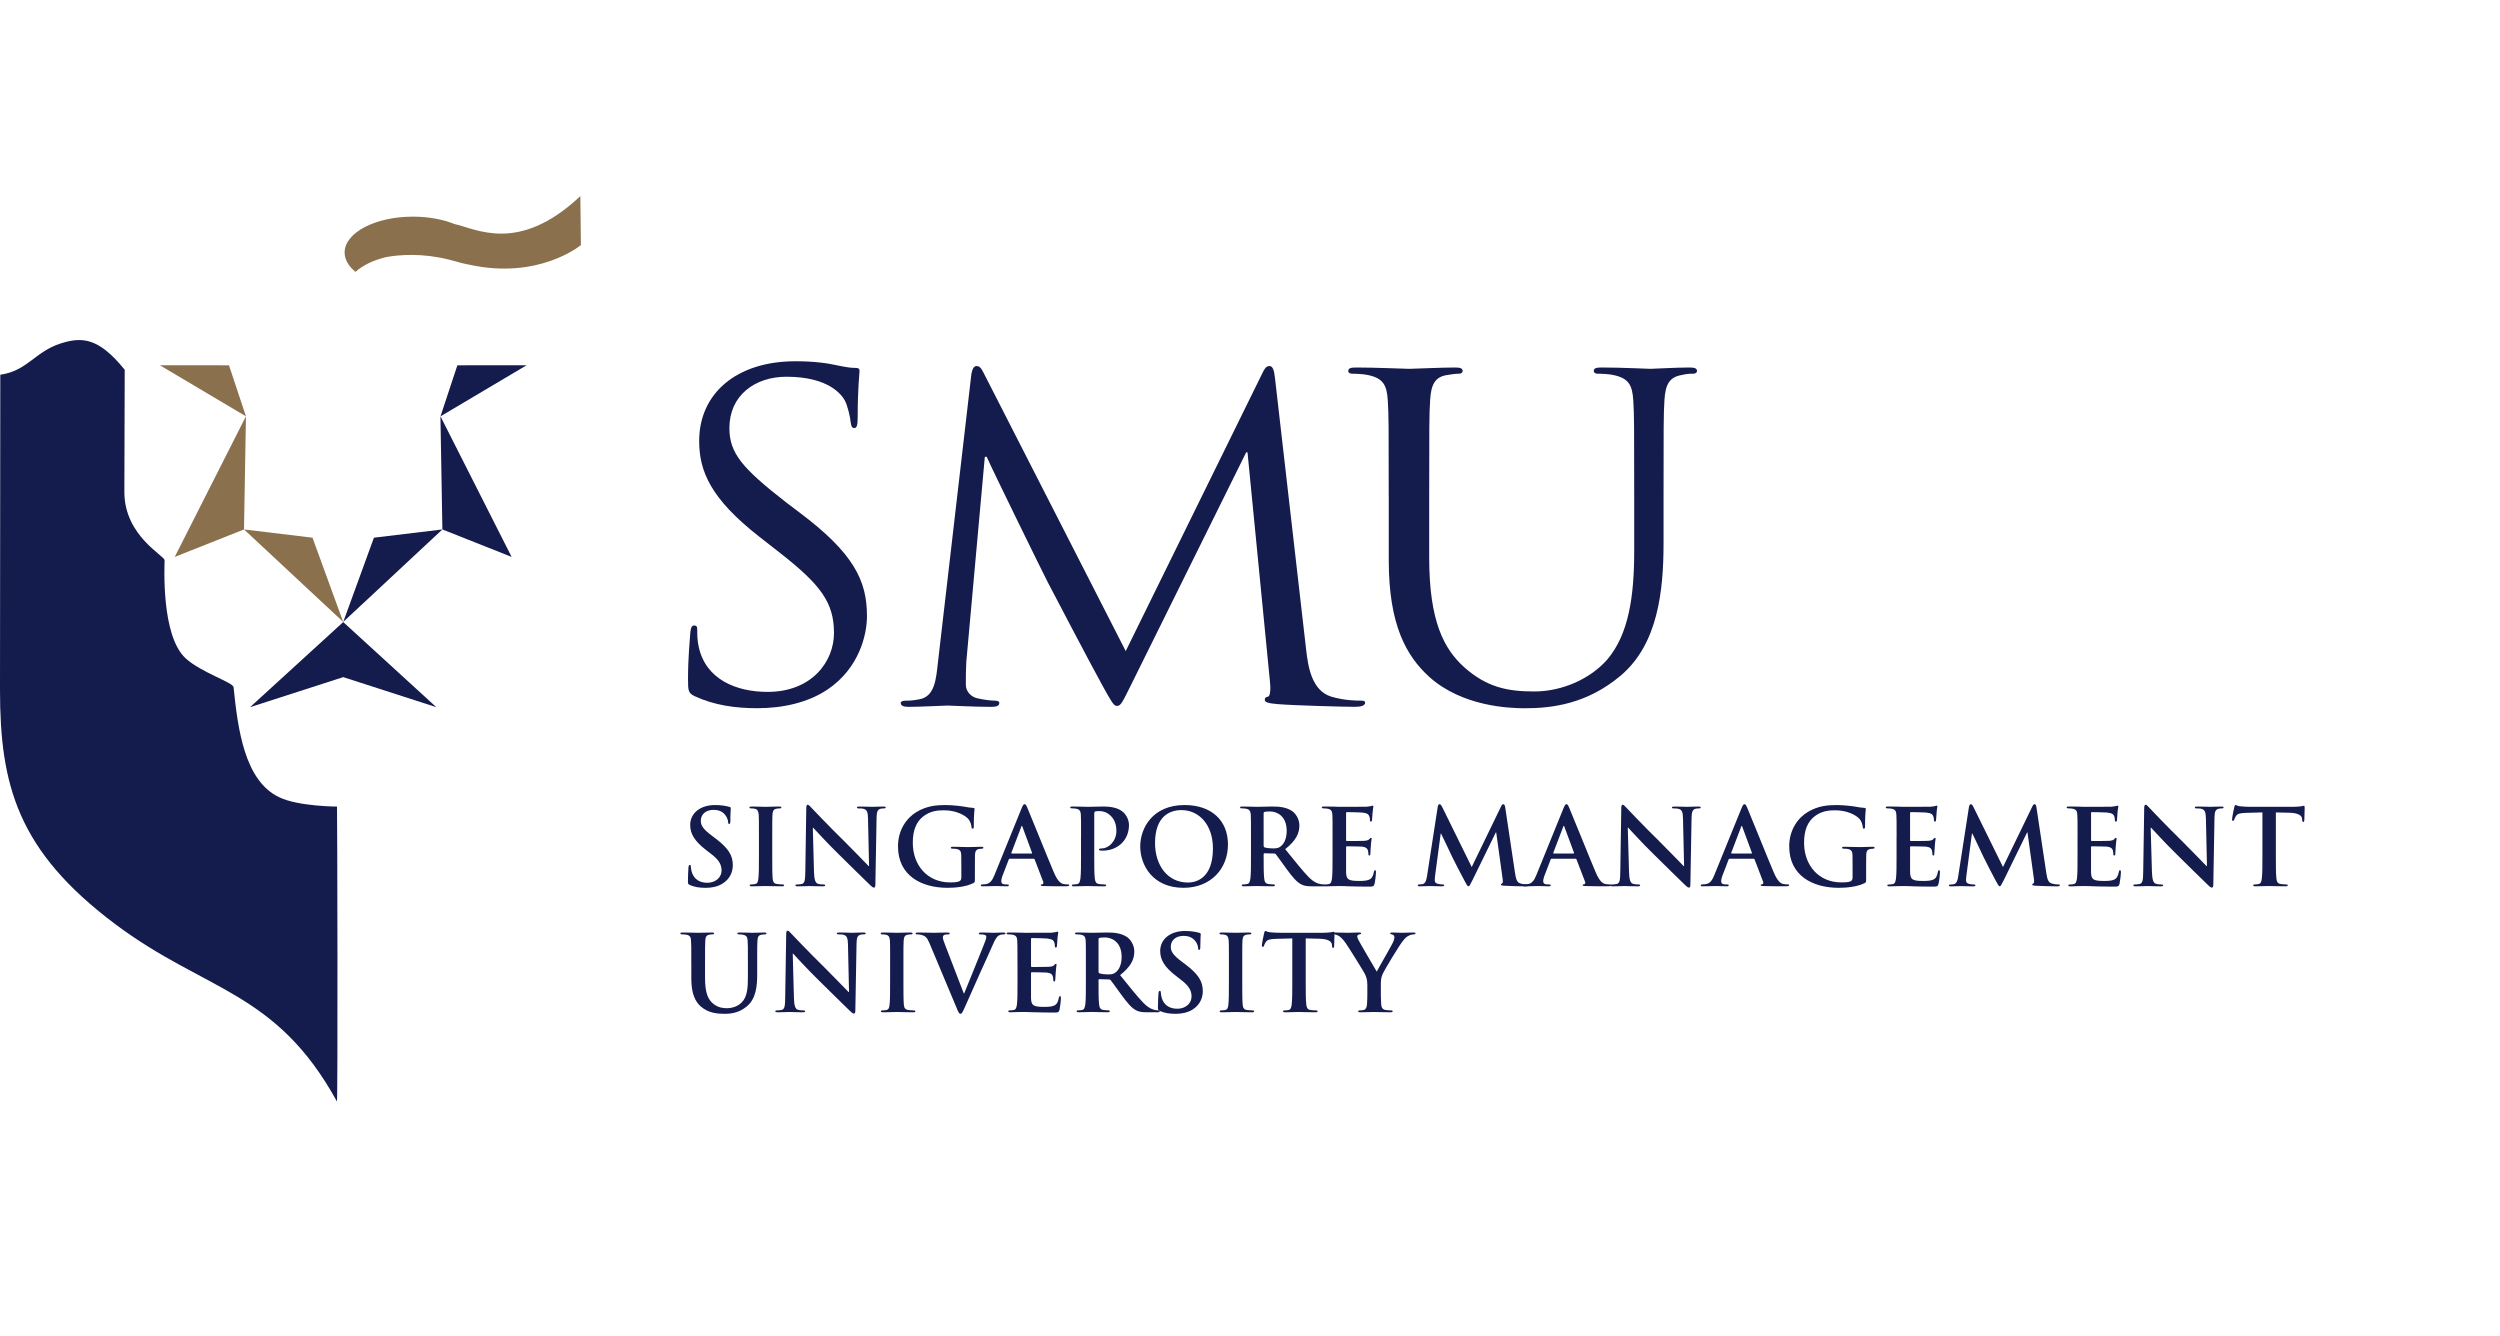 <?xml version="1.0" encoding="iso-8859-1"?>
<!-- Generator: Adobe Illustrator 27.9.0, SVG Export Plug-In . SVG Version: 6.00 Build 0)  -->
<svg version="1.1" xmlns="http://www.w3.org/2000/svg" xmlns:xlink="http://www.w3.org/1999/xlink" x="0px" y="0px"
	 viewBox="0 0 131 70" style="enable-background:new 0 0 131 70;" xml:space="preserve">

<g id="d-SMU_Full_Colour">
	<g>
		<g>
			<path style="fill:#141B4D;" d="M36.417,36.487c-0.339-0.162-0.365-0.254-0.365-0.881c0-1.161,0.097-2.088,0.121-2.459
				c0.024-0.256,0.073-0.371,0.196-0.371c0.147,0,0.167,0.071,0.167,0.257c0,0.206,0,0.532,0.076,0.855
				c0.366,1.717,1.973,2.367,3.606,2.367c2.336,0,3.483-1.601,3.483-3.086c0-1.6-0.707-2.53-2.801-4.175l-1.099-0.859
				c-2.581-2.016-3.164-3.454-3.164-5.03c0-2.482,1.949-4.175,5.042-4.175c0.949,0,1.656,0.091,2.265,0.23
				c0.462,0.093,0.659,0.117,0.854,0.117c0.194,0,0.242,0.046,0.242,0.16c0,0.118-0.098,0.883-0.098,2.46
				c0,0.371-0.049,0.533-0.169,0.533c-0.147,0-0.17-0.116-0.197-0.301c-0.023-0.277-0.17-0.906-0.316-1.16
				c-0.146-0.254-0.802-1.228-3.046-1.228c-1.679,0-2.994,0.996-2.994,2.689c0,1.322,0.681,2.111,2.971,3.894l0.681,0.515
				c2.876,2.154,3.557,3.592,3.557,5.447c0,0.951-0.39,2.714-2.072,3.849c-1.046,0.696-2.362,0.975-3.676,0.975
				C38.536,37.113,37.416,36.951,36.417,36.487"/>
			<path style="fill:#141B4D;" d="M68.442,34.045c0.098,0.835,0.267,2.133,1.314,2.459c0.71,0.21,1.341,0.21,1.585,0.21
				c0.122,0,0.192,0.022,0.192,0.113c0,0.143-0.218,0.211-0.51,0.211c-0.535,0-3.168-0.068-4.07-0.142
				c-0.558-0.044-0.679-0.112-0.679-0.23c0-0.093,0.048-0.142,0.17-0.162c0.125-0.023,0.146-0.417,0.097-0.835l-1.172-11.966H65.3
				L59.331,35.76c-0.513,1.025-0.586,1.231-0.806,1.231c-0.169,0-0.292-0.232-0.755-1.067c-0.631-1.135-2.727-5.149-2.848-5.378
				c-0.22-0.418-2.951-5.985-3.219-6.61h-0.098l-0.972,10.761c-0.023,0.369-0.023,0.789-0.023,1.183
				c0,0.349,0.267,0.646,0.634,0.718c0.412,0.093,0.778,0.117,0.923,0.117c0.098,0,0.197,0.045,0.197,0.113
				c0,0.164-0.149,0.211-0.442,0.211c-0.9,0-2.07-0.068-2.265-0.068c-0.218,0-1.387,0.068-2.044,0.068
				c-0.243,0-0.416-0.048-0.416-0.211c0-0.068,0.125-0.113,0.246-0.113c0.193,0,0.363,0,0.728-0.071
				c0.806-0.139,0.88-1.043,0.976-1.925l1.754-15.121c0.049-0.255,0.121-0.417,0.268-0.417c0.147,0,0.245,0.093,0.367,0.348
				l7.452,14.588l7.162-14.565c0.097-0.209,0.194-0.371,0.367-0.371c0.17,0,0.243,0.184,0.292,0.626L68.442,34.045z"/>
			<path style="fill:#141B4D;" d="M72.769,25.982c0-3.619,0-4.269-0.05-5.01c-0.048-0.789-0.242-1.159-1.045-1.321
				c-0.197-0.048-0.61-0.069-0.829-0.069c-0.1,0-0.197-0.045-0.197-0.142c0-0.138,0.124-0.183,0.392-0.183
				c1.096,0,2.582,0.07,2.801,0.07c0.219,0,1.679-0.07,2.412-0.07c0.267,0,0.389,0.045,0.389,0.183c0,0.097-0.097,0.142-0.194,0.142
				c-0.171,0-0.318,0.022-0.61,0.069c-0.656,0.093-0.851,0.51-0.899,1.321c-0.049,0.742-0.049,1.392-0.049,5.01v3.245
				c0,3.341,0.779,4.778,1.826,5.729c1.195,1.066,2.291,1.277,3.678,1.277c1.486,0,2.949-0.673,3.824-1.671
				c1.122-1.322,1.414-3.294,1.414-5.681v-2.899c0-3.619,0-4.269-0.049-5.01c-0.05-0.789-0.243-1.159-1.048-1.321
				c-0.193-0.048-0.608-0.069-0.827-0.069c-0.098,0-0.194-0.045-0.194-0.142c0-0.138,0.122-0.183,0.389-0.183
				c1.097,0,2.435,0.07,2.582,0.07c0.17,0,1.319-0.07,2.045-0.07c0.268,0,0.392,0.045,0.392,0.183c0,0.097-0.098,0.142-0.194,0.142
				c-0.171,0-0.317,0-0.61,0.069c-0.657,0.115-0.851,0.51-0.902,1.321c-0.046,0.742-0.046,1.392-0.046,5.01v2.481
				c0,2.506-0.295,5.287-2.241,6.935c-1.755,1.483-3.583,1.715-5.023,1.715c-0.826,0-3.286-0.091-5.015-1.647
				c-1.195-1.088-2.12-2.711-2.12-6.098V25.982z"/>
			<polygon style="fill:#141B4D;" points="22.863,37.056 17.987,32.598 17.987,32.593 17.983,32.594 17.982,32.593 17.982,32.598 
				13.102,37.056 17.98,35.483 17.989,35.483 			"/>
			<polygon style="fill:#141B4D;" points="17.987,32.586 19.594,28.175 23.181,27.743 			"/>
			<polygon style="fill:#141B4D;" points="26.809,29.182 23.181,27.743 23.079,21.812 			"/>
			<polygon style="fill:#141B4D;" points="23.966,19.142 27.592,19.14 23.082,21.816 			"/>
			<polygon style="fill:#8A704C;" points="17.982,32.586 16.375,28.175 12.787,27.743 			"/>
			<polygon style="fill:#8A704C;" points="9.156,29.182 12.786,27.743 12.888,21.812 			"/>
			<polygon style="fill:#8A704C;" points="11.999,19.142 8.378,19.14 12.888,21.816 			"/>
			<path style="fill:#8A704C;" d="M30.41,10.276c-3.235,3.046-5.457,1.708-6.599,1.462c-0.601-0.242-1.356-0.386-2.175-0.386
				c-1.976,0-3.578,0.842-3.578,1.879c0,0.376,0.211,0.725,0.573,1.016c0.37-0.344,0.943-0.62,1.627-0.781
				c0.698-0.12,1.878-0.214,3.286,0.142c0.125,0.035,0.261,0.075,0.407,0.109c0.17,0.053,0.322,0.088,0.455,0.115
				c0.061,0.013,0.11,0.026,0.174,0.035c3.662,0.811,5.859-1.025,5.859-1.025L30.41,10.276z"/>
			<path style="fill:#141B4D;" d="M17.659,42.265c0,0-2.039-0.006-3.038-0.493c-1.81-0.872-2.155-3.553-2.383-5.767
				c-0.024-0.243-1.709-0.774-2.509-1.507c-1.303-1.191-1.104-4.905-1.104-5.142c0-0.241-2.108-1.274-2.108-3.574
				c0-0.971,0.018-6.406,0.018-6.406c-1.374-1.703-2.249-1.726-3.346-1.383c-1.361,0.435-1.754,1.442-3.173,1.643
				C0.015,19.948,0,36.146,0,36.146c0,4.991,0.917,8.438,6.033,12.275c4.743,3.556,8.418,3.468,11.621,9.293
				C17.709,57.807,17.674,42.265,17.659,42.265"/>
			<path style="fill:#141B4D;" d="M36.155,46.378c-0.09-0.039-0.108-0.067-0.108-0.189c0-0.304,0.022-0.636,0.028-0.725
				c0.006-0.084,0.024-0.143,0.07-0.143c0.049,0,0.055,0.049,0.055,0.093c0,0.072,0.024,0.189,0.05,0.283
				c0.124,0.409,0.456,0.559,0.805,0.559c0.505,0,0.755-0.337,0.755-0.631c0-0.272-0.085-0.532-0.553-0.884l-0.259-0.2
				c-0.618-0.476-0.832-0.864-0.832-1.312c0-0.609,0.518-1.045,1.3-1.045c0.365,0,0.603,0.055,0.748,0.094
				c0.051,0.01,0.08,0.027,0.08,0.067c0,0.072-0.023,0.232-0.023,0.664c0,0.121-0.017,0.166-0.063,0.166
				c-0.037,0-0.055-0.035-0.055-0.1c0-0.05-0.03-0.221-0.147-0.366c-0.084-0.106-0.249-0.272-0.613-0.272
				c-0.416,0-0.671,0.239-0.671,0.572c0,0.254,0.131,0.447,0.599,0.796l0.156,0.116c0.676,0.515,0.923,0.886,0.923,1.411
				c0,0.322-0.124,0.703-0.529,0.963c-0.282,0.176-0.595,0.228-0.894,0.228C36.651,46.522,36.397,46.482,36.155,46.378"/>
			<path style="fill:#141B4D;" d="M39.768,43.865c0-0.841,0-0.996-0.01-1.171c-0.013-0.189-0.07-0.283-0.193-0.312
				c-0.062-0.017-0.135-0.022-0.202-0.022c-0.057,0-0.091-0.01-0.091-0.055c0-0.032,0.046-0.044,0.137-0.044
				c0.213,0,0.567,0.017,0.73,0.017c0.14,0,0.474-0.017,0.688-0.017c0.072,0,0.117,0.012,0.117,0.044
				c0,0.045-0.032,0.055-0.089,0.055c-0.057,0-0.102,0.005-0.169,0.017c-0.153,0.028-0.197,0.122-0.21,0.317
				c-0.01,0.175-0.01,0.331-0.01,1.171v0.973c0,0.538,0,0.974,0.023,1.213c0.017,0.148,0.055,0.248,0.225,0.27
				c0.077,0.012,0.202,0.023,0.286,0.023c0.062,0,0.09,0.015,0.09,0.042c0,0.041-0.045,0.057-0.108,0.057
				c-0.37,0-0.726-0.015-0.877-0.015c-0.13,0-0.484,0.015-0.708,0.015c-0.073,0-0.112-0.015-0.112-0.057
				c0-0.027,0.022-0.042,0.089-0.042c0.085,0,0.152-0.012,0.203-0.023c0.112-0.022,0.147-0.116,0.162-0.278
				c0.03-0.23,0.03-0.667,0.03-1.205V43.865z"/>
			<path style="fill:#141B4D;" d="M42.653,45.692c0.013,0.431,0.085,0.575,0.198,0.613c0.095,0.035,0.202,0.04,0.291,0.04
				c0.064,0,0.097,0.01,0.097,0.044c0,0.045-0.05,0.055-0.13,0.055c-0.366,0-0.59-0.015-0.698-0.015
				c-0.05,0-0.314,0.015-0.605,0.015c-0.076,0-0.125-0.005-0.125-0.055c0-0.033,0.033-0.044,0.089-0.044
				c0.075,0,0.174-0.005,0.255-0.028c0.146-0.044,0.167-0.205,0.174-0.686l0.05-3.274c0-0.112,0.018-0.189,0.072-0.189
				c0.063,0,0.113,0.072,0.209,0.171c0.068,0.072,0.923,0.973,1.745,1.777c0.383,0.376,1.142,1.171,1.236,1.262h0.028l-0.055-2.485
				c-0.006-0.337-0.057-0.442-0.191-0.497c-0.086-0.035-0.219-0.035-0.299-0.035c-0.068,0-0.09-0.015-0.09-0.049
				c0-0.044,0.062-0.049,0.147-0.049c0.292,0,0.562,0.015,0.681,0.015c0.061,0,0.274-0.015,0.551-0.015
				c0.073,0,0.13,0.005,0.13,0.049c0,0.033-0.035,0.049-0.104,0.049c-0.054,0-0.099,0-0.169,0.017
				c-0.156,0.045-0.201,0.161-0.207,0.471l-0.063,3.491c0,0.121-0.021,0.171-0.071,0.171c-0.062,0-0.13-0.061-0.192-0.122
				c-0.354-0.332-1.075-1.056-1.659-1.626c-0.614-0.597-1.239-1.29-1.341-1.394h-0.015L42.653,45.692z"/>
			<path style="fill:#141B4D;" d="M51.084,46.074c0,0.149-0.006,0.16-0.075,0.198c-0.366,0.188-0.916,0.25-1.355,0.25
				c-1.378,0-2.599-0.642-2.599-2.169c0-0.886,0.468-1.505,0.978-1.809c0.541-0.321,1.042-0.359,1.513-0.359
				c0.39,0,0.885,0.066,0.997,0.088c0.119,0.022,0.316,0.057,0.443,0.06c0.07,0.006,0.08,0.028,0.08,0.067
				c0,0.061-0.039,0.216-0.039,0.906c0,0.089-0.018,0.117-0.062,0.117c-0.04,0-0.053-0.028-0.057-0.072
				c-0.017-0.127-0.044-0.304-0.191-0.46c-0.17-0.176-0.621-0.431-1.254-0.431c-0.31,0-0.721,0.023-1.115,0.344
				c-0.316,0.26-0.518,0.675-0.518,1.356c0,1.189,0.771,2.079,1.958,2.079c0.148,0,0.344,0,0.479-0.059
				c0.084-0.04,0.107-0.112,0.107-0.206v-0.52c0-0.275,0-0.487-0.006-0.651c-0.006-0.189-0.055-0.278-0.241-0.317
				c-0.046-0.01-0.142-0.015-0.219-0.015c-0.051,0-0.085-0.012-0.085-0.045c0-0.044,0.039-0.055,0.117-0.055
				c0.294,0,0.648,0.017,0.817,0.017c0.174,0,0.474-0.017,0.658-0.017c0.073,0,0.115,0.012,0.115,0.055
				c0,0.033-0.035,0.045-0.075,0.045c-0.045,0-0.086,0.005-0.152,0.015c-0.152,0.027-0.209,0.121-0.215,0.317
				c-0.004,0.165-0.004,0.385-0.004,0.663V46.074z"/>
			<path style="fill:#141B4D;" d="M54.054,44.724c0.027,0,0.033-0.018,0.027-0.033l-0.505-1.367c-0.006-0.021-0.01-0.049-0.03-0.049
				c-0.017,0-0.028,0.028-0.032,0.049l-0.518,1.361c-0.006,0.022,0,0.04,0.022,0.04H54.054z M52.906,44.999
				c-0.028,0-0.039,0.012-0.05,0.045l-0.304,0.792c-0.057,0.136-0.085,0.27-0.085,0.337c0,0.099,0.05,0.171,0.225,0.171h0.084
				c0.068,0,0.085,0.01,0.085,0.044c0,0.044-0.033,0.055-0.098,0.055c-0.179,0-0.42-0.015-0.594-0.015
				c-0.063,0-0.371,0.015-0.665,0.015c-0.073,0-0.108-0.012-0.108-0.055c0-0.033,0.023-0.044,0.07-0.044
				c0.05,0,0.129-0.005,0.173-0.012c0.26-0.033,0.366-0.221,0.479-0.497l1.412-3.476c0.068-0.16,0.102-0.22,0.157-0.22
				c0.053,0,0.085,0.049,0.142,0.178c0.135,0.303,1.036,2.559,1.396,3.401c0.214,0.497,0.376,0.575,0.495,0.602
				c0.085,0.018,0.169,0.023,0.236,0.023c0.045,0,0.073,0.006,0.073,0.044c0,0.044-0.049,0.055-0.259,0.055
				c-0.202,0-0.613,0-1.063-0.012c-0.1-0.004-0.17-0.004-0.17-0.044c0-0.033,0.023-0.044,0.08-0.049
				c0.039-0.012,0.079-0.062,0.05-0.127l-0.451-1.174c-0.01-0.027-0.028-0.039-0.055-0.039H52.906z"/>
			<path style="fill:#141B4D;" d="M56.647,43.865c0-0.841,0-0.996-0.01-1.171c-0.012-0.189-0.057-0.278-0.242-0.317
				c-0.046-0.012-0.14-0.017-0.219-0.017c-0.063,0-0.095-0.01-0.095-0.049c0-0.039,0.037-0.05,0.121-0.05
				c0.299,0,0.653,0.017,0.813,0.017c0.229,0,0.556-0.017,0.815-0.017c0.703,0,0.956,0.233,1.047,0.315
				c0.122,0.117,0.281,0.366,0.281,0.658c0,0.785-0.586,1.34-1.385,1.34c-0.027,0-0.09,0-0.119-0.006
				c-0.028-0.005-0.067-0.012-0.067-0.05c0-0.044,0.039-0.06,0.158-0.06c0.313,0,0.753-0.349,0.753-0.913
				c0-0.182-0.018-0.554-0.332-0.83c-0.202-0.183-0.434-0.215-0.564-0.215c-0.084,0-0.167,0.005-0.219,0.022
				c-0.028,0.01-0.045,0.045-0.045,0.104v2.213c0,0.51,0,0.946,0.028,1.184c0.017,0.156,0.052,0.277,0.22,0.299
				c0.079,0.012,0.203,0.023,0.287,0.023c0.062,0,0.09,0.015,0.09,0.042c0,0.041-0.046,0.057-0.107,0.057
				c-0.372,0-0.726-0.015-0.873-0.015c-0.13,0-0.484,0.015-0.71,0.015c-0.073,0-0.111-0.015-0.111-0.057
				c0-0.027,0.022-0.042,0.09-0.042c0.084,0,0.151-0.012,0.202-0.023c0.112-0.022,0.139-0.143,0.162-0.305
				c0.028-0.232,0.028-0.668,0.028-1.178V43.865z"/>
			<path style="fill:#141B4D;" d="M63.558,44.457c0-1.24-0.726-2.008-1.649-2.008c-0.648,0-1.385,0.354-1.385,1.731
				c0,1.151,0.647,2.065,1.727,2.065C62.646,46.245,63.558,46.056,63.558,44.457 M59.748,44.352c0-0.946,0.636-2.168,2.325-2.168
				c1.401,0,2.272,0.802,2.272,2.069c0,1.267-0.899,2.268-2.329,2.268C60.401,46.521,59.748,45.332,59.748,44.352"/>
			<path style="fill:#141B4D;" d="M66.214,44.303c0,0.059,0.012,0.082,0.05,0.1c0.12,0.037,0.287,0.054,0.426,0.054
				c0.227,0,0.299-0.022,0.401-0.095c0.169-0.121,0.332-0.375,0.332-0.828c0-0.787-0.529-1.013-0.86-1.013
				c-0.14,0-0.242,0.006-0.299,0.022c-0.039,0.012-0.05,0.033-0.05,0.077V44.303z M65.551,43.865c0-0.841,0-0.996-0.01-1.171
				c-0.013-0.189-0.059-0.278-0.245-0.317c-0.044-0.012-0.139-0.017-0.219-0.017c-0.062,0-0.095-0.01-0.095-0.049
				c0-0.039,0.04-0.05,0.124-0.05c0.299,0,0.653,0.017,0.77,0.017c0.192,0,0.621-0.017,0.793-0.017c0.355,0,0.733,0.032,1.036,0.238
				c0.158,0.104,0.383,0.387,0.383,0.757c0,0.409-0.173,0.787-0.743,1.24c0.501,0.619,0.891,1.112,1.222,1.456
				c0.316,0.321,0.546,0.359,0.631,0.376c0.062,0.01,0.112,0.017,0.157,0.017c0.044,0,0.067,0.015,0.067,0.042
				c0,0.045-0.039,0.057-0.108,0.057H68.78c-0.316,0-0.455-0.028-0.601-0.106c-0.242-0.126-0.456-0.386-0.771-0.814
				c-0.225-0.304-0.483-0.681-0.556-0.763c-0.028-0.033-0.063-0.037-0.102-0.037l-0.491-0.012c-0.027,0-0.044,0.012-0.044,0.042
				v0.079c0,0.515,0,0.951,0.027,1.183c0.017,0.162,0.052,0.283,0.22,0.305c0.084,0.012,0.207,0.023,0.277,0.023
				c0.044,0,0.067,0.015,0.067,0.042c0,0.041-0.039,0.057-0.115,0.057c-0.325,0-0.742-0.015-0.827-0.015
				c-0.106,0-0.46,0.015-0.685,0.015c-0.073,0-0.112-0.015-0.112-0.057c0-0.027,0.023-0.042,0.09-0.042
				c0.085,0,0.151-0.012,0.202-0.023c0.112-0.022,0.14-0.143,0.164-0.305c0.028-0.232,0.028-0.668,0.028-1.178V43.865z"/>
			<path style="fill:#141B4D;" d="M69.826,43.865c0-0.841,0-0.996-0.01-1.171c-0.012-0.189-0.057-0.278-0.242-0.317
				c-0.046-0.012-0.142-0.017-0.219-0.017c-0.063,0-0.095-0.01-0.095-0.049c0-0.039,0.039-0.05,0.124-0.05
				c0.151,0,0.313,0.005,0.453,0.005c0.148,0.006,0.277,0.012,0.355,0.012c0.18,0,1.301,0,1.408-0.005
				c0.106-0.012,0.197-0.023,0.242-0.035c0.027-0.004,0.061-0.021,0.089-0.021c0.028,0,0.033,0.021,0.033,0.049
				c0,0.039-0.027,0.106-0.045,0.359c-0.005,0.055-0.017,0.3-0.028,0.366c-0.004,0.028-0.015,0.061-0.055,0.061
				c-0.039,0-0.05-0.027-0.05-0.077c0-0.039-0.005-0.131-0.035-0.2c-0.039-0.099-0.095-0.166-0.376-0.198
				c-0.097-0.01-0.686-0.022-0.8-0.022c-0.028,0-0.04,0.017-0.04,0.054v1.399c0,0.04,0.008,0.062,0.04,0.062
				c0.125,0,0.771,0,0.902-0.01c0.134-0.012,0.219-0.027,0.268-0.084c0.041-0.044,0.063-0.072,0.091-0.072
				c0.023,0,0.04,0.012,0.04,0.045c0,0.033-0.03,0.121-0.046,0.403c-0.012,0.112-0.022,0.332-0.022,0.372
				c0,0.044,0,0.104-0.05,0.104c-0.039,0-0.052-0.022-0.052-0.05c-0.005-0.054-0.005-0.126-0.022-0.2
				c-0.028-0.109-0.106-0.193-0.316-0.216c-0.108-0.01-0.663-0.015-0.797-0.015c-0.028,0-0.036,0.022-0.036,0.057v0.435
				c0,0.189-0.005,0.698,0,0.859c0.012,0.381,0.102,0.463,0.677,0.463c0.146,0,0.381,0,0.528-0.066
				c0.147-0.067,0.214-0.183,0.252-0.411c0.01-0.06,0.022-0.081,0.063-0.081c0.045,0,0.045,0.044,0.045,0.098
				c0,0.129-0.045,0.505-0.075,0.615c-0.04,0.143-0.089,0.143-0.304,0.143c-0.421,0-0.73-0.01-0.972-0.015
				c-0.242-0.012-0.417-0.015-0.586-0.015c-0.061,0-0.185,0.004-0.321,0.004c-0.129,0.006-0.277,0.012-0.389,0.012
				c-0.071,0-0.111-0.015-0.111-0.057c0-0.027,0.022-0.042,0.089-0.042c0.085,0,0.152-0.012,0.204-0.023
				c0.112-0.022,0.139-0.143,0.162-0.305c0.028-0.232,0.028-0.668,0.028-1.178V43.865z"/>
			<path style="fill:#141B4D;" d="M75.336,42.284c0.015-0.094,0.05-0.144,0.095-0.144s0.079,0.027,0.152,0.173l1.535,3.119
				l1.531-3.159c0.039-0.088,0.072-0.133,0.125-0.133c0.049,0,0.084,0.055,0.1,0.173l0.511,3.418
				c0.052,0.348,0.107,0.509,0.276,0.559c0.164,0.05,0.276,0.055,0.349,0.055c0.05,0,0.089,0.006,0.089,0.039
				c0,0.045-0.067,0.061-0.146,0.061c-0.14,0-0.917-0.015-1.141-0.033c-0.13-0.01-0.164-0.027-0.164-0.059
				c0-0.028,0.023-0.046,0.062-0.062c0.035-0.01,0.052-0.082,0.028-0.238l-0.337-2.433H78.38l-1.227,2.51
				c-0.13,0.26-0.157,0.312-0.209,0.312c-0.052,0-0.107-0.112-0.196-0.278c-0.135-0.254-0.581-1.099-0.649-1.255
				c-0.05-0.117-0.388-0.814-0.585-1.228h-0.021L75.2,45.879c-0.012,0.099-0.018,0.171-0.018,0.26c0,0.106,0.073,0.154,0.169,0.176
				c0.102,0.023,0.182,0.028,0.237,0.028c0.046,0,0.085,0.012,0.085,0.039c0,0.05-0.05,0.061-0.135,0.061
				c-0.237,0-0.489-0.015-0.591-0.015c-0.106,0-0.376,0.015-0.558,0.015c-0.057,0-0.1-0.01-0.1-0.061
				c0-0.027,0.033-0.039,0.089-0.039c0.046,0,0.085,0,0.169-0.017c0.158-0.033,0.203-0.25,0.232-0.436L75.336,42.284z"/>
			<path style="fill:#141B4D;" d="M82.452,44.724c0.028,0,0.033-0.018,0.028-0.033l-0.506-1.367
				c-0.006-0.021-0.013-0.049-0.03-0.049c-0.017,0-0.028,0.028-0.033,0.049l-0.518,1.361c-0.006,0.022,0,0.04,0.023,0.04H82.452z
				 M81.304,44.999c-0.03,0-0.041,0.012-0.052,0.045l-0.303,0.792c-0.058,0.136-0.085,0.27-0.085,0.337
				c0,0.099,0.05,0.171,0.225,0.171h0.082c0.07,0,0.086,0.01,0.086,0.044c0,0.044-0.035,0.055-0.098,0.055
				c-0.178,0-0.421-0.015-0.594-0.015c-0.063,0-0.372,0.015-0.665,0.015c-0.073,0-0.108-0.012-0.108-0.055
				c0-0.033,0.023-0.044,0.068-0.044c0.052,0,0.129-0.005,0.174-0.012c0.26-0.033,0.366-0.221,0.479-0.497l1.412-3.476
				c0.068-0.16,0.102-0.22,0.158-0.22c0.051,0,0.085,0.049,0.14,0.178c0.135,0.303,1.036,2.559,1.395,3.401
				c0.215,0.497,0.377,0.575,0.496,0.602c0.085,0.018,0.169,0.023,0.236,0.023c0.045,0,0.073,0.006,0.073,0.044
				c0,0.044-0.052,0.055-0.259,0.055c-0.202,0-0.613,0-1.063-0.012c-0.1-0.004-0.17-0.004-0.17-0.044
				c0-0.033,0.022-0.044,0.08-0.049c0.039-0.012,0.079-0.062,0.05-0.127l-0.451-1.174c-0.01-0.027-0.028-0.039-0.055-0.039H81.304z"
				/>
			<path style="fill:#141B4D;" d="M85.361,45.692c0.01,0.431,0.084,0.575,0.197,0.613c0.095,0.035,0.201,0.04,0.292,0.04
				c0.062,0,0.094,0.01,0.094,0.044c0,0.045-0.049,0.055-0.129,0.055c-0.366,0-0.59-0.015-0.697-0.015
				c-0.052,0-0.316,0.015-0.608,0.015c-0.073,0-0.124-0.005-0.124-0.055c0-0.033,0.033-0.044,0.089-0.044
				c0.075,0,0.176-0.005,0.254-0.028c0.147-0.044,0.17-0.205,0.175-0.686l0.051-3.274c0-0.112,0.015-0.189,0.072-0.189
				c0.061,0,0.113,0.072,0.209,0.171c0.067,0.072,0.922,0.973,1.744,1.777c0.383,0.376,1.142,1.171,1.238,1.262h0.028l-0.057-2.485
				c-0.005-0.337-0.055-0.442-0.192-0.497c-0.084-0.035-0.219-0.035-0.297-0.035c-0.067,0-0.091-0.015-0.091-0.049
				c0-0.044,0.064-0.049,0.149-0.049c0.291,0,0.562,0.015,0.679,0.015c0.063,0,0.277-0.015,0.551-0.015
				c0.073,0,0.13,0.005,0.13,0.049c0,0.033-0.032,0.049-0.102,0.049c-0.055,0-0.102,0-0.169,0.017
				c-0.156,0.045-0.202,0.161-0.209,0.471l-0.062,3.491c0,0.121-0.023,0.171-0.072,0.171c-0.062,0-0.13-0.061-0.191-0.122
				c-0.355-0.332-1.075-1.056-1.66-1.626c-0.614-0.597-1.238-1.29-1.339-1.394h-0.018L85.361,45.692z"/>
			<path style="fill:#141B4D;" d="M91.774,44.724c0.028,0,0.033-0.018,0.028-0.033l-0.506-1.367
				c-0.005-0.021-0.01-0.049-0.028-0.049c-0.017,0-0.028,0.028-0.032,0.049l-0.519,1.361c-0.006,0.022,0,0.04,0.022,0.04H91.774z
				 M90.627,44.999c-0.028,0-0.039,0.012-0.05,0.045l-0.303,0.792c-0.058,0.136-0.085,0.27-0.085,0.337
				c0,0.099,0.05,0.171,0.223,0.171h0.086c0.067,0,0.085,0.01,0.085,0.044c0,0.044-0.035,0.055-0.095,0.055
				c-0.182,0-0.424-0.015-0.596-0.015c-0.063,0-0.372,0.015-0.666,0.015c-0.072,0-0.106-0.012-0.106-0.055
				c0-0.033,0.023-0.044,0.066-0.044c0.052,0,0.13-0.005,0.176-0.012c0.259-0.033,0.365-0.221,0.477-0.497l1.413-3.476
				c0.067-0.16,0.102-0.22,0.157-0.22c0.05,0,0.085,0.049,0.142,0.178c0.135,0.303,1.036,2.559,1.395,3.401
				c0.214,0.497,0.377,0.575,0.496,0.602c0.085,0.018,0.169,0.023,0.236,0.023c0.046,0,0.075,0.006,0.075,0.044
				c0,0.044-0.052,0.055-0.261,0.055c-0.202,0-0.613,0-1.063-0.012c-0.099-0.004-0.169-0.004-0.169-0.044
				c0-0.033,0.022-0.044,0.08-0.049c0.037-0.012,0.079-0.062,0.05-0.127l-0.449-1.174c-0.013-0.027-0.028-0.039-0.057-0.039H90.627z
				"/>
			<path style="fill:#141B4D;" d="M97.785,46.074c0,0.149-0.008,0.16-0.073,0.198c-0.366,0.188-0.917,0.25-1.358,0.25
				c-1.379,0-2.599-0.642-2.599-2.169c0-0.886,0.468-1.505,0.98-1.809c0.54-0.321,1.042-0.359,1.515-0.359
				c0.388,0,0.881,0.066,0.996,0.088c0.117,0.022,0.314,0.057,0.443,0.06c0.067,0.006,0.079,0.028,0.079,0.067
				c0,0.061-0.04,0.216-0.04,0.906c0,0.089-0.015,0.117-0.061,0.117c-0.039,0-0.052-0.028-0.057-0.072
				c-0.018-0.127-0.045-0.304-0.192-0.46c-0.169-0.176-0.618-0.431-1.254-0.431c-0.309,0-0.72,0.023-1.113,0.344
				c-0.316,0.26-0.518,0.675-0.518,1.356c0,1.189,0.77,2.079,1.958,2.079c0.147,0,0.344,0,0.478-0.059
				c0.084-0.04,0.106-0.112,0.106-0.206v-0.52c0-0.275,0-0.487-0.004-0.651c-0.006-0.189-0.055-0.278-0.243-0.317
				c-0.045-0.01-0.139-0.015-0.219-0.015c-0.05,0-0.085-0.012-0.085-0.045c0-0.044,0.04-0.055,0.118-0.055
				c0.294,0,0.648,0.017,0.815,0.017c0.175,0,0.474-0.017,0.659-0.017c0.073,0,0.113,0.012,0.113,0.055
				c0,0.033-0.035,0.045-0.073,0.045c-0.046,0-0.085,0.005-0.152,0.015c-0.153,0.027-0.21,0.121-0.214,0.317
				c-0.005,0.165-0.005,0.385-0.005,0.663V46.074z"/>
			<path style="fill:#141B4D;" d="M99.382,43.865c0-0.841,0-0.996-0.012-1.171c-0.01-0.189-0.054-0.278-0.242-0.317
				c-0.045-0.012-0.14-0.017-0.219-0.017c-0.062,0-0.094-0.01-0.094-0.049c0-0.039,0.039-0.05,0.122-0.05
				c0.152,0,0.314,0.005,0.455,0.005c0.149,0.006,0.277,0.012,0.355,0.012c0.18,0,1.3,0,1.408-0.005
				c0.107-0.012,0.196-0.023,0.242-0.035c0.027-0.004,0.062-0.021,0.089-0.021c0.028,0,0.033,0.021,0.033,0.049
				c0,0.039-0.03,0.106-0.044,0.359c-0.006,0.055-0.017,0.3-0.03,0.366c-0.004,0.028-0.017,0.061-0.057,0.061
				c-0.039,0-0.049-0.027-0.049-0.077c0-0.039-0.006-0.131-0.035-0.2c-0.039-0.099-0.094-0.166-0.377-0.198
				c-0.094-0.01-0.686-0.022-0.799-0.022c-0.027,0-0.04,0.017-0.04,0.054v1.399c0,0.04,0.006,0.062,0.04,0.062
				c0.122,0,0.771,0,0.9-0.01c0.135-0.012,0.219-0.027,0.27-0.084c0.04-0.044,0.061-0.072,0.089-0.072
				c0.024,0,0.04,0.012,0.04,0.045c0,0.033-0.028,0.121-0.044,0.403c-0.012,0.112-0.024,0.332-0.024,0.372
				c0,0.044,0,0.104-0.05,0.104c-0.04,0-0.049-0.022-0.049-0.05c-0.006-0.054-0.006-0.126-0.023-0.2
				c-0.027-0.109-0.107-0.193-0.316-0.216c-0.107-0.01-0.663-0.015-0.8-0.015c-0.027,0-0.033,0.022-0.033,0.057v0.435
				c0,0.189-0.004,0.698,0,0.859c0.013,0.381,0.102,0.463,0.675,0.463c0.148,0,0.383,0,0.532-0.066
				c0.146-0.067,0.212-0.183,0.251-0.411c0.013-0.06,0.022-0.081,0.063-0.081c0.044,0,0.044,0.044,0.044,0.098
				c0,0.129-0.044,0.505-0.075,0.615c-0.037,0.143-0.09,0.143-0.303,0.143c-0.421,0-0.732-0.01-0.974-0.015
				c-0.24-0.012-0.415-0.015-0.583-0.015c-0.062,0-0.187,0.004-0.323,0.004c-0.129,0.006-0.273,0.012-0.388,0.012
				c-0.072,0-0.111-0.015-0.111-0.057c0-0.027,0.022-0.042,0.089-0.042c0.086,0,0.152-0.012,0.204-0.023
				c0.112-0.022,0.14-0.143,0.162-0.305c0.028-0.232,0.028-0.668,0.028-1.178V43.865z"/>
			<path style="fill:#141B4D;" d="M103.174,42.284c0.017-0.094,0.051-0.144,0.098-0.144c0.045,0,0.076,0.027,0.149,0.173
				l1.536,3.119l1.531-3.159c0.039-0.088,0.073-0.133,0.124-0.133c0.052,0,0.084,0.055,0.099,0.173l0.513,3.418
				c0.052,0.348,0.109,0.509,0.277,0.559c0.162,0.05,0.277,0.055,0.35,0.055c0.049,0,0.089,0.006,0.089,0.039
				c0,0.045-0.07,0.061-0.146,0.061c-0.142,0-0.92-0.015-1.144-0.033c-0.128-0.01-0.162-0.027-0.162-0.059
				c0-0.028,0.022-0.046,0.061-0.062c0.035-0.01,0.052-0.082,0.028-0.238l-0.337-2.433h-0.021l-1.227,2.51
				c-0.131,0.26-0.16,0.312-0.21,0.312c-0.049,0-0.106-0.112-0.196-0.278c-0.135-0.254-0.581-1.099-0.648-1.255
				c-0.05-0.117-0.388-0.814-0.583-1.228h-0.026l-0.29,2.201c-0.013,0.099-0.018,0.171-0.018,0.26c0,0.106,0.073,0.154,0.169,0.176
				c0.1,0.023,0.18,0.028,0.237,0.028c0.045,0,0.086,0.012,0.086,0.039c0,0.05-0.054,0.061-0.137,0.061
				c-0.236,0-0.489-0.015-0.59-0.015c-0.108,0-0.377,0.015-0.559,0.015c-0.055,0-0.102-0.01-0.102-0.061
				c0-0.027,0.036-0.039,0.09-0.039c0.045,0,0.084,0,0.17-0.017c0.158-0.033,0.204-0.25,0.229-0.436L103.174,42.284z"/>
			<path style="fill:#141B4D;" d="M108.864,43.865c0-0.841,0-0.996-0.013-1.171c-0.009-0.189-0.054-0.278-0.241-0.317
				c-0.045-0.012-0.142-0.017-0.22-0.017c-0.061,0-0.097-0.01-0.097-0.049c0-0.039,0.041-0.05,0.125-0.05
				c0.152,0,0.316,0.005,0.456,0.005c0.146,0.006,0.274,0.012,0.355,0.012c0.179,0,1.298,0,1.408-0.005
				c0.106-0.012,0.194-0.023,0.242-0.035c0.026-0.004,0.061-0.021,0.089-0.021c0.026,0,0.033,0.021,0.033,0.049
				c0,0.039-0.028,0.106-0.046,0.359c-0.005,0.055-0.015,0.3-0.027,0.366c-0.006,0.028-0.017,0.061-0.057,0.061
				s-0.052-0.027-0.052-0.077c0-0.039-0.005-0.131-0.032-0.2c-0.039-0.099-0.097-0.166-0.377-0.198
				c-0.098-0.01-0.686-0.022-0.799-0.022c-0.03,0-0.04,0.017-0.04,0.054v1.399c0,0.04,0.005,0.062,0.04,0.062
				c0.122,0,0.771,0,0.899-0.01c0.137-0.012,0.219-0.027,0.27-0.084c0.039-0.044,0.062-0.072,0.09-0.072
				c0.023,0,0.04,0.012,0.04,0.045c0,0.033-0.027,0.121-0.045,0.403c-0.012,0.112-0.023,0.332-0.023,0.372
				c0,0.044,0,0.104-0.05,0.104c-0.039,0-0.05-0.022-0.05-0.05c-0.006-0.054-0.006-0.126-0.022-0.2
				c-0.03-0.109-0.109-0.193-0.316-0.216c-0.107-0.01-0.665-0.015-0.799-0.015c-0.03,0-0.035,0.022-0.035,0.057v0.435
				c0,0.189-0.004,0.698,0,0.859c0.01,0.381,0.102,0.463,0.675,0.463c0.146,0,0.383,0,0.528-0.066
				c0.147-0.067,0.214-0.183,0.255-0.411c0.009-0.06,0.022-0.081,0.061-0.081c0.046,0,0.046,0.044,0.046,0.098
				c0,0.129-0.046,0.505-0.072,0.615c-0.041,0.143-0.091,0.143-0.305,0.143c-0.421,0-0.732-0.01-0.974-0.015
				c-0.242-0.012-0.416-0.015-0.586-0.015c-0.062,0-0.184,0.004-0.319,0.004c-0.13,0.006-0.277,0.012-0.389,0.012
				c-0.073,0-0.112-0.015-0.112-0.057c0-0.027,0.023-0.042,0.089-0.042c0.084,0,0.153-0.012,0.203-0.023
				c0.112-0.022,0.14-0.143,0.164-0.305c0.028-0.232,0.028-0.668,0.028-1.178V43.865z"/>
			<path style="fill:#141B4D;" d="M112.762,45.692c0.013,0.431,0.085,0.575,0.197,0.613c0.095,0.035,0.203,0.04,0.292,0.04
				c0.062,0,0.097,0.01,0.097,0.044c0,0.045-0.052,0.055-0.131,0.055c-0.366,0-0.59-0.015-0.697-0.015
				c-0.048,0-0.316,0.015-0.607,0.015c-0.073,0-0.125-0.005-0.125-0.055c0-0.033,0.033-0.044,0.091-0.044
				c0.072,0,0.174-0.005,0.252-0.028c0.146-0.044,0.169-0.205,0.174-0.686l0.051-3.274c0-0.112,0.017-0.189,0.073-0.189
				c0.061,0,0.112,0.072,0.207,0.171c0.068,0.072,0.922,0.973,1.745,1.777c0.381,0.376,1.142,1.171,1.236,1.262h0.028l-0.055-2.485
				c-0.006-0.337-0.058-0.442-0.192-0.497c-0.085-0.035-0.219-0.035-0.299-0.035c-0.067,0-0.089-0.015-0.089-0.049
				c0-0.044,0.062-0.049,0.147-0.049c0.29,0,0.564,0.015,0.681,0.015c0.062,0,0.274-0.015,0.55-0.015
				c0.072,0,0.129,0.005,0.129,0.049c0,0.033-0.032,0.049-0.102,0.049c-0.054,0-0.1,0-0.166,0.017
				c-0.16,0.045-0.204,0.161-0.21,0.471l-0.061,3.491c0,0.121-0.023,0.171-0.073,0.171c-0.063,0-0.13-0.061-0.192-0.122
				c-0.355-0.332-1.075-1.056-1.659-1.626c-0.614-0.597-1.238-1.29-1.339-1.394h-0.019L112.762,45.692z"/>
			<path style="fill:#141B4D;" d="M118.553,42.571l-0.838,0.022c-0.327,0.01-0.461,0.039-0.547,0.161
				c-0.055,0.082-0.082,0.149-0.094,0.193c-0.012,0.044-0.028,0.067-0.062,0.067c-0.039,0-0.052-0.028-0.052-0.089
				c0-0.089,0.106-0.592,0.118-0.637c0.018-0.071,0.033-0.104,0.068-0.104c0.045,0,0.1,0.055,0.241,0.066
				c0.162,0.017,0.377,0.028,0.564,0.028h2.228c0.179,0,0.304-0.017,0.389-0.028c0.084-0.015,0.128-0.027,0.152-0.027
				c0.037,0,0.045,0.035,0.045,0.116c0,0.116-0.018,0.498-0.018,0.641c-0.006,0.057-0.017,0.09-0.052,0.09
				c-0.044,0-0.055-0.03-0.061-0.111l-0.006-0.062c-0.01-0.143-0.162-0.297-0.663-0.309l-0.71-0.017v2.267
				c0,0.51,0,0.947,0.028,1.184c0.015,0.156,0.051,0.277,0.219,0.299c0.08,0.012,0.202,0.023,0.287,0.023
				c0.061,0,0.09,0.015,0.09,0.042c0,0.041-0.044,0.057-0.108,0.057c-0.371,0-0.726-0.015-0.88-0.015
				c-0.133,0-0.488,0.015-0.711,0.015c-0.075,0-0.113-0.015-0.113-0.057c0-0.027,0.022-0.042,0.09-0.042
				c0.085,0,0.152-0.012,0.202-0.023c0.112-0.022,0.147-0.143,0.162-0.304c0.03-0.232,0.03-0.669,0.03-1.179V42.571z"/>
			<path style="fill:#141B4D;" d="M36.224,50.467c0-0.841,0-0.996-0.013-1.173c-0.01-0.188-0.057-0.277-0.242-0.315
				c-0.045-0.012-0.14-0.017-0.219-0.017c-0.062,0-0.097-0.01-0.097-0.05c0-0.037,0.04-0.049,0.124-0.049
				c0.299,0,0.653,0.015,0.823,0.015c0.133,0,0.489-0.015,0.692-0.015c0.084,0,0.124,0.012,0.124,0.049c0,0.04-0.035,0.05-0.09,0.05
				c-0.062,0-0.095,0.005-0.162,0.017c-0.153,0.028-0.197,0.122-0.207,0.315c-0.013,0.176-0.013,0.332-0.013,1.173v0.775
				c0,0.802,0.162,1.139,0.438,1.361c0.255,0.203,0.513,0.227,0.706,0.227c0.246,0,0.551-0.077,0.774-0.299
				c0.309-0.305,0.328-0.802,0.328-1.372v-0.691c0-0.841,0-0.996-0.013-1.173c-0.01-0.188-0.057-0.277-0.242-0.315
				c-0.045-0.012-0.14-0.017-0.201-0.017c-0.063,0-0.095-0.01-0.095-0.05c0-0.037,0.039-0.049,0.117-0.049
				c0.287,0,0.641,0.015,0.648,0.015c0.067,0,0.42-0.015,0.64-0.015c0.08,0,0.118,0.012,0.118,0.049c0,0.04-0.033,0.05-0.102,0.05
				c-0.062,0-0.097,0.005-0.164,0.017c-0.152,0.028-0.196,0.122-0.207,0.315c-0.012,0.176-0.012,0.332-0.012,1.173v0.592
				c0,0.613-0.062,1.267-0.533,1.666c-0.401,0.336-0.806,0.398-1.172,0.398c-0.298,0-0.837-0.017-1.249-0.382
				c-0.286-0.254-0.498-0.663-0.498-1.465V50.467z"/>
			<path style="fill:#141B4D;" d="M41.602,52.293c0.01,0.431,0.084,0.575,0.197,0.614c0.095,0.033,0.202,0.037,0.291,0.037
				c0.063,0,0.098,0.012,0.098,0.046c0,0.044-0.052,0.054-0.131,0.054c-0.366,0-0.591-0.017-0.697-0.017
				c-0.052,0-0.316,0.017-0.608,0.017c-0.073,0-0.125-0.005-0.125-0.054c0-0.035,0.035-0.046,0.09-0.046
				c0.073,0,0.175-0.004,0.254-0.027c0.147-0.044,0.169-0.205,0.174-0.685l0.052-3.277c0-0.109,0.017-0.187,0.073-0.187
				c0.062,0,0.112,0.072,0.209,0.171c0.067,0.072,0.922,0.974,1.744,1.777c0.383,0.376,1.141,1.173,1.236,1.26h0.03l-0.055-2.483
				c-0.008-0.337-0.058-0.443-0.193-0.497c-0.084-0.035-0.218-0.035-0.299-0.035c-0.066,0-0.089-0.015-0.089-0.049
				c0-0.045,0.062-0.05,0.146-0.05c0.292,0,0.563,0.017,0.681,0.017c0.063,0,0.277-0.017,0.551-0.017c0.073,0,0.13,0.005,0.13,0.05
				c0,0.033-0.035,0.049-0.102,0.049c-0.055,0-0.099,0-0.169,0.017c-0.157,0.045-0.203,0.161-0.207,0.471l-0.063,3.491
				c0,0.121-0.022,0.171-0.073,0.171c-0.061,0-0.128-0.062-0.192-0.121c-0.353-0.332-1.073-1.058-1.659-1.627
				c-0.612-0.599-1.239-1.29-1.338-1.394h-0.018L41.602,52.293z"/>
			<path style="fill:#141B4D;" d="M46.643,50.467c0-0.841,0-0.996-0.01-1.173c-0.012-0.188-0.068-0.282-0.193-0.309
				c-0.061-0.018-0.134-0.023-0.202-0.023c-0.055,0-0.089-0.01-0.089-0.054c0-0.033,0.045-0.045,0.135-0.045
				c0.214,0,0.568,0.015,0.732,0.015c0.14,0,0.473-0.015,0.685-0.015c0.075,0,0.119,0.012,0.119,0.045
				c0,0.044-0.032,0.054-0.09,0.054c-0.055,0-0.102,0.005-0.169,0.017c-0.152,0.028-0.197,0.122-0.209,0.315
				c-0.012,0.176-0.012,0.332-0.012,1.173v0.973c0,0.537,0,0.974,0.023,1.213c0.017,0.148,0.057,0.247,0.227,0.27
				c0.077,0.01,0.201,0.022,0.286,0.022c0.062,0,0.09,0.017,0.09,0.045c0,0.039-0.045,0.055-0.106,0.055
				c-0.372,0-0.726-0.017-0.88-0.017c-0.129,0-0.483,0.017-0.707,0.017c-0.075,0-0.115-0.017-0.115-0.055
				c0-0.028,0.023-0.045,0.09-0.045c0.085,0,0.153-0.012,0.204-0.022c0.112-0.023,0.146-0.117,0.162-0.277
				c0.028-0.232,0.028-0.669,0.028-1.206V50.467z"/>
			<path style="fill:#141B4D;" d="M48.697,49.405c-0.13-0.304-0.225-0.366-0.429-0.42c-0.084-0.023-0.174-0.023-0.218-0.023
				c-0.052,0-0.07-0.015-0.07-0.05c0-0.044,0.063-0.049,0.147-0.049c0.299,0,0.619,0.015,0.817,0.015
				c0.14,0,0.412-0.015,0.693-0.015c0.067,0,0.128,0.012,0.128,0.049c0,0.04-0.032,0.05-0.084,0.05c-0.089,0-0.175,0.005-0.219,0.04
				c-0.039,0.027-0.058,0.066-0.058,0.116c0,0.072,0.052,0.227,0.131,0.425l0.967,2.512h0.022c0.243-0.608,0.975-2.389,1.109-2.755
				c0.028-0.071,0.051-0.155,0.051-0.205c0-0.044-0.023-0.088-0.073-0.104c-0.068-0.023-0.153-0.028-0.225-0.028
				c-0.049,0-0.095-0.006-0.095-0.044c0-0.044,0.05-0.055,0.156-0.055c0.283,0,0.519,0.015,0.592,0.015
				c0.095,0,0.359-0.015,0.528-0.015c0.073,0,0.119,0.012,0.119,0.049c0,0.04-0.033,0.05-0.09,0.05c-0.055,0-0.173,0-0.274,0.067
				c-0.073,0.05-0.158,0.144-0.309,0.498c-0.222,0.52-0.372,0.817-0.675,1.498c-0.362,0.807-0.627,1.411-0.751,1.688
				c-0.147,0.321-0.179,0.409-0.258,0.409c-0.073,0-0.108-0.077-0.214-0.337L48.697,49.405z"/>
			<path style="fill:#141B4D;" d="M53.315,50.467c0-0.841,0-0.996-0.01-1.173c-0.012-0.188-0.057-0.277-0.242-0.315
				c-0.046-0.012-0.142-0.017-0.219-0.017c-0.063,0-0.095-0.01-0.095-0.05c0-0.037,0.039-0.049,0.124-0.049
				c0.151,0,0.316,0.005,0.453,0.005c0.149,0.006,0.277,0.01,0.355,0.01c0.182,0,1.3,0,1.408-0.004
				c0.106-0.012,0.197-0.023,0.242-0.035c0.027-0.005,0.062-0.021,0.09-0.021c0.027,0,0.032,0.021,0.032,0.049
				c0,0.04-0.027,0.104-0.045,0.36c-0.005,0.054-0.015,0.299-0.028,0.366c-0.005,0.027-0.017,0.059-0.054,0.059
				c-0.04,0-0.051-0.027-0.051-0.077c0-0.039-0.006-0.133-0.033-0.2c-0.04-0.099-0.097-0.166-0.377-0.198
				c-0.095-0.01-0.688-0.023-0.8-0.023c-0.028,0-0.04,0.018-0.04,0.055v1.401c0,0.039,0.008,0.06,0.04,0.06
				c0.125,0,0.771,0,0.902-0.01c0.134-0.012,0.219-0.028,0.269-0.084c0.04-0.044,0.062-0.072,0.091-0.072
				c0.022,0,0.037,0.012,0.037,0.044c0,0.033-0.027,0.122-0.044,0.404c-0.01,0.112-0.023,0.332-0.023,0.371
				c0,0.044,0,0.104-0.05,0.104c-0.039,0-0.052-0.021-0.052-0.048c-0.005-0.057-0.005-0.129-0.022-0.201
				c-0.028-0.111-0.108-0.193-0.314-0.215c-0.108-0.012-0.663-0.017-0.801-0.017c-0.026,0-0.033,0.022-0.033,0.054v0.438
				c0,0.189-0.004,0.698,0,0.857c0.012,0.382,0.102,0.465,0.676,0.465c0.147,0,0.383,0,0.531-0.066
				c0.144-0.067,0.212-0.183,0.251-0.409c0.013-0.062,0.023-0.084,0.063-0.084c0.045,0,0.045,0.045,0.045,0.1
				c0,0.126-0.045,0.502-0.073,0.614c-0.041,0.143-0.09,0.143-0.305,0.143c-0.421,0-0.73-0.012-0.972-0.015
				c-0.242-0.012-0.416-0.017-0.586-0.017c-0.061,0-0.184,0.005-0.321,0.005c-0.129,0.005-0.274,0.012-0.389,0.012
				c-0.071,0-0.111-0.017-0.111-0.055c0-0.028,0.022-0.045,0.089-0.045c0.085,0,0.153-0.012,0.204-0.022
				c0.112-0.023,0.14-0.143,0.162-0.305c0.028-0.232,0.028-0.668,0.028-1.178V50.467z"/>
			<path style="fill:#141B4D;" d="M57.564,50.905c0,0.061,0.012,0.082,0.05,0.098c0.12,0.04,0.288,0.057,0.429,0.057
				c0.224,0,0.297-0.022,0.399-0.094c0.169-0.122,0.332-0.376,0.332-0.829c0-0.787-0.531-1.014-0.862-1.014
				c-0.14,0-0.241,0.005-0.299,0.023c-0.039,0.01-0.05,0.033-0.05,0.077V50.905z M56.9,50.467c0-0.841,0-0.996-0.01-1.173
				c-0.013-0.188-0.058-0.277-0.242-0.315c-0.046-0.012-0.142-0.017-0.219-0.017c-0.063,0-0.097-0.01-0.097-0.05
				c0-0.037,0.039-0.049,0.122-0.049c0.299,0,0.653,0.015,0.77,0.015c0.193,0,0.621-0.015,0.796-0.015
				c0.354,0,0.73,0.032,1.035,0.238c0.156,0.104,0.383,0.386,0.383,0.757c0,0.411-0.175,0.785-0.744,1.238
				c0.5,0.62,0.89,1.114,1.222,1.456c0.314,0.321,0.545,0.36,0.63,0.377c0.062,0.01,0.112,0.015,0.157,0.015
				c0.045,0,0.067,0.017,0.067,0.045c0,0.044-0.039,0.055-0.107,0.055h-0.535c-0.314,0-0.455-0.028-0.601-0.106
				c-0.242-0.127-0.455-0.387-0.77-0.814c-0.227-0.304-0.484-0.681-0.558-0.763c-0.028-0.033-0.062-0.039-0.102-0.039l-0.489-0.012
				c-0.027,0-0.045,0.012-0.045,0.044v0.079c0,0.515,0,0.951,0.028,1.183c0.017,0.162,0.053,0.282,0.219,0.305
				c0.084,0.01,0.21,0.022,0.277,0.022c0.045,0,0.067,0.017,0.067,0.045c0,0.039-0.039,0.055-0.112,0.055
				c-0.327,0-0.742-0.017-0.828-0.017c-0.107,0-0.461,0.017-0.686,0.017c-0.073,0-0.112-0.017-0.112-0.055
				c0-0.028,0.023-0.045,0.09-0.045c0.085,0,0.152-0.012,0.204-0.022c0.111-0.023,0.139-0.143,0.162-0.305
				C56.9,52.387,56.9,51.95,56.9,51.44V50.467z"/>
			<path style="fill:#141B4D;" d="M60.782,52.978c-0.089-0.037-0.107-0.066-0.107-0.187c0-0.305,0.023-0.636,0.028-0.725
				c0.006-0.082,0.024-0.144,0.068-0.144c0.052,0,0.057,0.05,0.057,0.094c0,0.072,0.022,0.187,0.05,0.282
				c0.124,0.409,0.456,0.559,0.805,0.559c0.506,0,0.755-0.337,0.755-0.631c0-0.27-0.085-0.53-0.554-0.884l-0.258-0.2
				c-0.618-0.475-0.832-0.862-0.832-1.31c0-0.609,0.518-1.048,1.3-1.048c0.364,0,0.603,0.057,0.748,0.095
				c0.05,0.012,0.077,0.028,0.077,0.067c0,0.072-0.022,0.233-0.022,0.664c0,0.121-0.017,0.166-0.062,0.166
				c-0.037,0-0.055-0.033-0.055-0.1c0-0.05-0.028-0.221-0.146-0.366c-0.086-0.104-0.25-0.27-0.614-0.27
				c-0.416,0-0.671,0.238-0.671,0.57c0,0.255,0.13,0.448,0.599,0.797l0.156,0.116c0.676,0.514,0.923,0.886,0.923,1.41
				c0,0.322-0.124,0.703-0.528,0.964c-0.283,0.175-0.598,0.227-0.895,0.227C61.279,53.123,61.026,53.083,60.782,52.978"/>
			<path style="fill:#141B4D;" d="M64.395,50.467c0-0.841,0-0.996-0.01-1.173c-0.012-0.188-0.07-0.282-0.192-0.309
				c-0.062-0.018-0.135-0.023-0.202-0.023c-0.057,0-0.09-0.01-0.09-0.054c0-0.033,0.045-0.045,0.135-0.045
				c0.213,0,0.567,0.015,0.732,0.015c0.14,0,0.473-0.015,0.685-0.015c0.073,0,0.119,0.012,0.119,0.045
				c0,0.044-0.032,0.054-0.089,0.054c-0.058,0-0.102,0.005-0.17,0.017c-0.152,0.028-0.196,0.122-0.209,0.315
				c-0.01,0.176-0.01,0.332-0.01,1.173v0.973c0,0.537,0,0.974,0.023,1.213c0.015,0.148,0.055,0.247,0.224,0.27
				c0.079,0.01,0.202,0.022,0.287,0.022c0.062,0,0.089,0.017,0.089,0.045c0,0.039-0.044,0.055-0.106,0.055
				c-0.371,0-0.726-0.017-0.877-0.017c-0.131,0-0.486,0.017-0.711,0.017c-0.073,0-0.111-0.017-0.111-0.055
				c0-0.028,0.022-0.045,0.089-0.045c0.085,0,0.152-0.012,0.204-0.022c0.111-0.023,0.146-0.117,0.162-0.277
				c0.028-0.232,0.028-0.669,0.028-1.206V50.467z"/>
			<path style="fill:#141B4D;" d="M67.716,49.173l-0.838,0.022c-0.327,0.01-0.462,0.039-0.545,0.16
				c-0.058,0.084-0.085,0.151-0.095,0.194c-0.013,0.045-0.03,0.066-0.063,0.066c-0.039,0-0.052-0.027-0.052-0.088
				c0-0.089,0.108-0.592,0.119-0.637c0.018-0.071,0.033-0.106,0.068-0.106c0.044,0,0.1,0.057,0.241,0.067
				c0.162,0.017,0.377,0.027,0.563,0.027h2.229c0.179,0,0.303-0.015,0.388-0.027c0.084-0.017,0.129-0.027,0.151-0.027
				c0.039,0,0.045,0.033,0.045,0.116c0,0.117-0.017,0.498-0.017,0.642c-0.005,0.054-0.017,0.088-0.05,0.088
				c-0.045,0-0.055-0.028-0.061-0.109l-0.006-0.062c-0.01-0.144-0.164-0.299-0.663-0.309l-0.71-0.017v2.267
				c0,0.51,0,0.946,0.028,1.184c0.017,0.156,0.049,0.277,0.22,0.3c0.077,0.01,0.201,0.021,0.286,0.021
				c0.062,0,0.09,0.017,0.09,0.045c0,0.039-0.045,0.055-0.108,0.055c-0.371,0-0.726-0.017-0.884-0.017
				c-0.129,0-0.483,0.017-0.707,0.017c-0.075,0-0.113-0.017-0.113-0.055c0-0.028,0.022-0.045,0.089-0.045
				c0.085,0,0.152-0.01,0.203-0.021c0.113-0.023,0.147-0.144,0.162-0.305c0.03-0.233,0.03-0.669,0.03-1.179V49.173z"/>
			<path style="fill:#141B4D;" d="M71.648,51.612c0-0.299-0.057-0.42-0.13-0.581c-0.039-0.088-0.793-1.305-0.99-1.592
				c-0.14-0.206-0.281-0.344-0.389-0.406c-0.072-0.037-0.166-0.071-0.236-0.071c-0.045,0-0.084-0.01-0.084-0.05
				c0-0.033,0.039-0.049,0.107-0.049c0.102,0,0.522,0.015,0.71,0.015c0.117,0,0.349-0.015,0.601-0.015
				c0.055,0,0.084,0.015,0.084,0.049c0,0.033-0.039,0.04-0.125,0.061c-0.048,0.013-0.077,0.057-0.077,0.1
				c0,0.045,0.03,0.111,0.067,0.188c0.08,0.165,0.867,1.5,0.957,1.653c0.057-0.131,0.766-1.349,0.844-1.522
				c0.057-0.121,0.079-0.214,0.079-0.286c0-0.057-0.022-0.116-0.117-0.139c-0.05-0.012-0.102-0.022-0.102-0.055
				c0-0.039,0.028-0.049,0.095-0.049c0.187,0,0.367,0.015,0.529,0.015c0.124,0,0.496-0.015,0.601-0.015
				c0.063,0,0.102,0.01,0.102,0.044c0,0.039-0.044,0.055-0.107,0.055c-0.055,0-0.164,0.023-0.247,0.067
				c-0.12,0.055-0.18,0.121-0.304,0.27c-0.185,0.221-0.972,1.522-1.074,1.76c-0.085,0.198-0.085,0.369-0.085,0.552v0.456
				c0,0.088,0,0.319,0.018,0.551c0.01,0.162,0.061,0.282,0.229,0.305c0.079,0.01,0.204,0.022,0.282,0.022
				c0.062,0,0.09,0.017,0.09,0.045c0,0.039-0.046,0.054-0.118,0.054c-0.355,0-0.71-0.015-0.862-0.015
				c-0.14,0-0.495,0.015-0.703,0.015c-0.079,0-0.122-0.01-0.122-0.054c0-0.028,0.026-0.045,0.089-0.045
				c0.08,0,0.147-0.012,0.198-0.022c0.111-0.023,0.162-0.143,0.174-0.305c0.017-0.232,0.017-0.463,0.017-0.551V51.612z"/>
		</g>
		<path style="opacity:0;fill:#1C1C4C;" d="M120.765,0.028H0.001h-10.254v10.249v47.438v10.249H0.001h120.764v0.032h10.254v-0.032
			V57.714V10.276V0.028H120.765z M120.765,57.714H0.001V10.276h120.764V57.714z"/>
	</g>
</g>

</svg>
